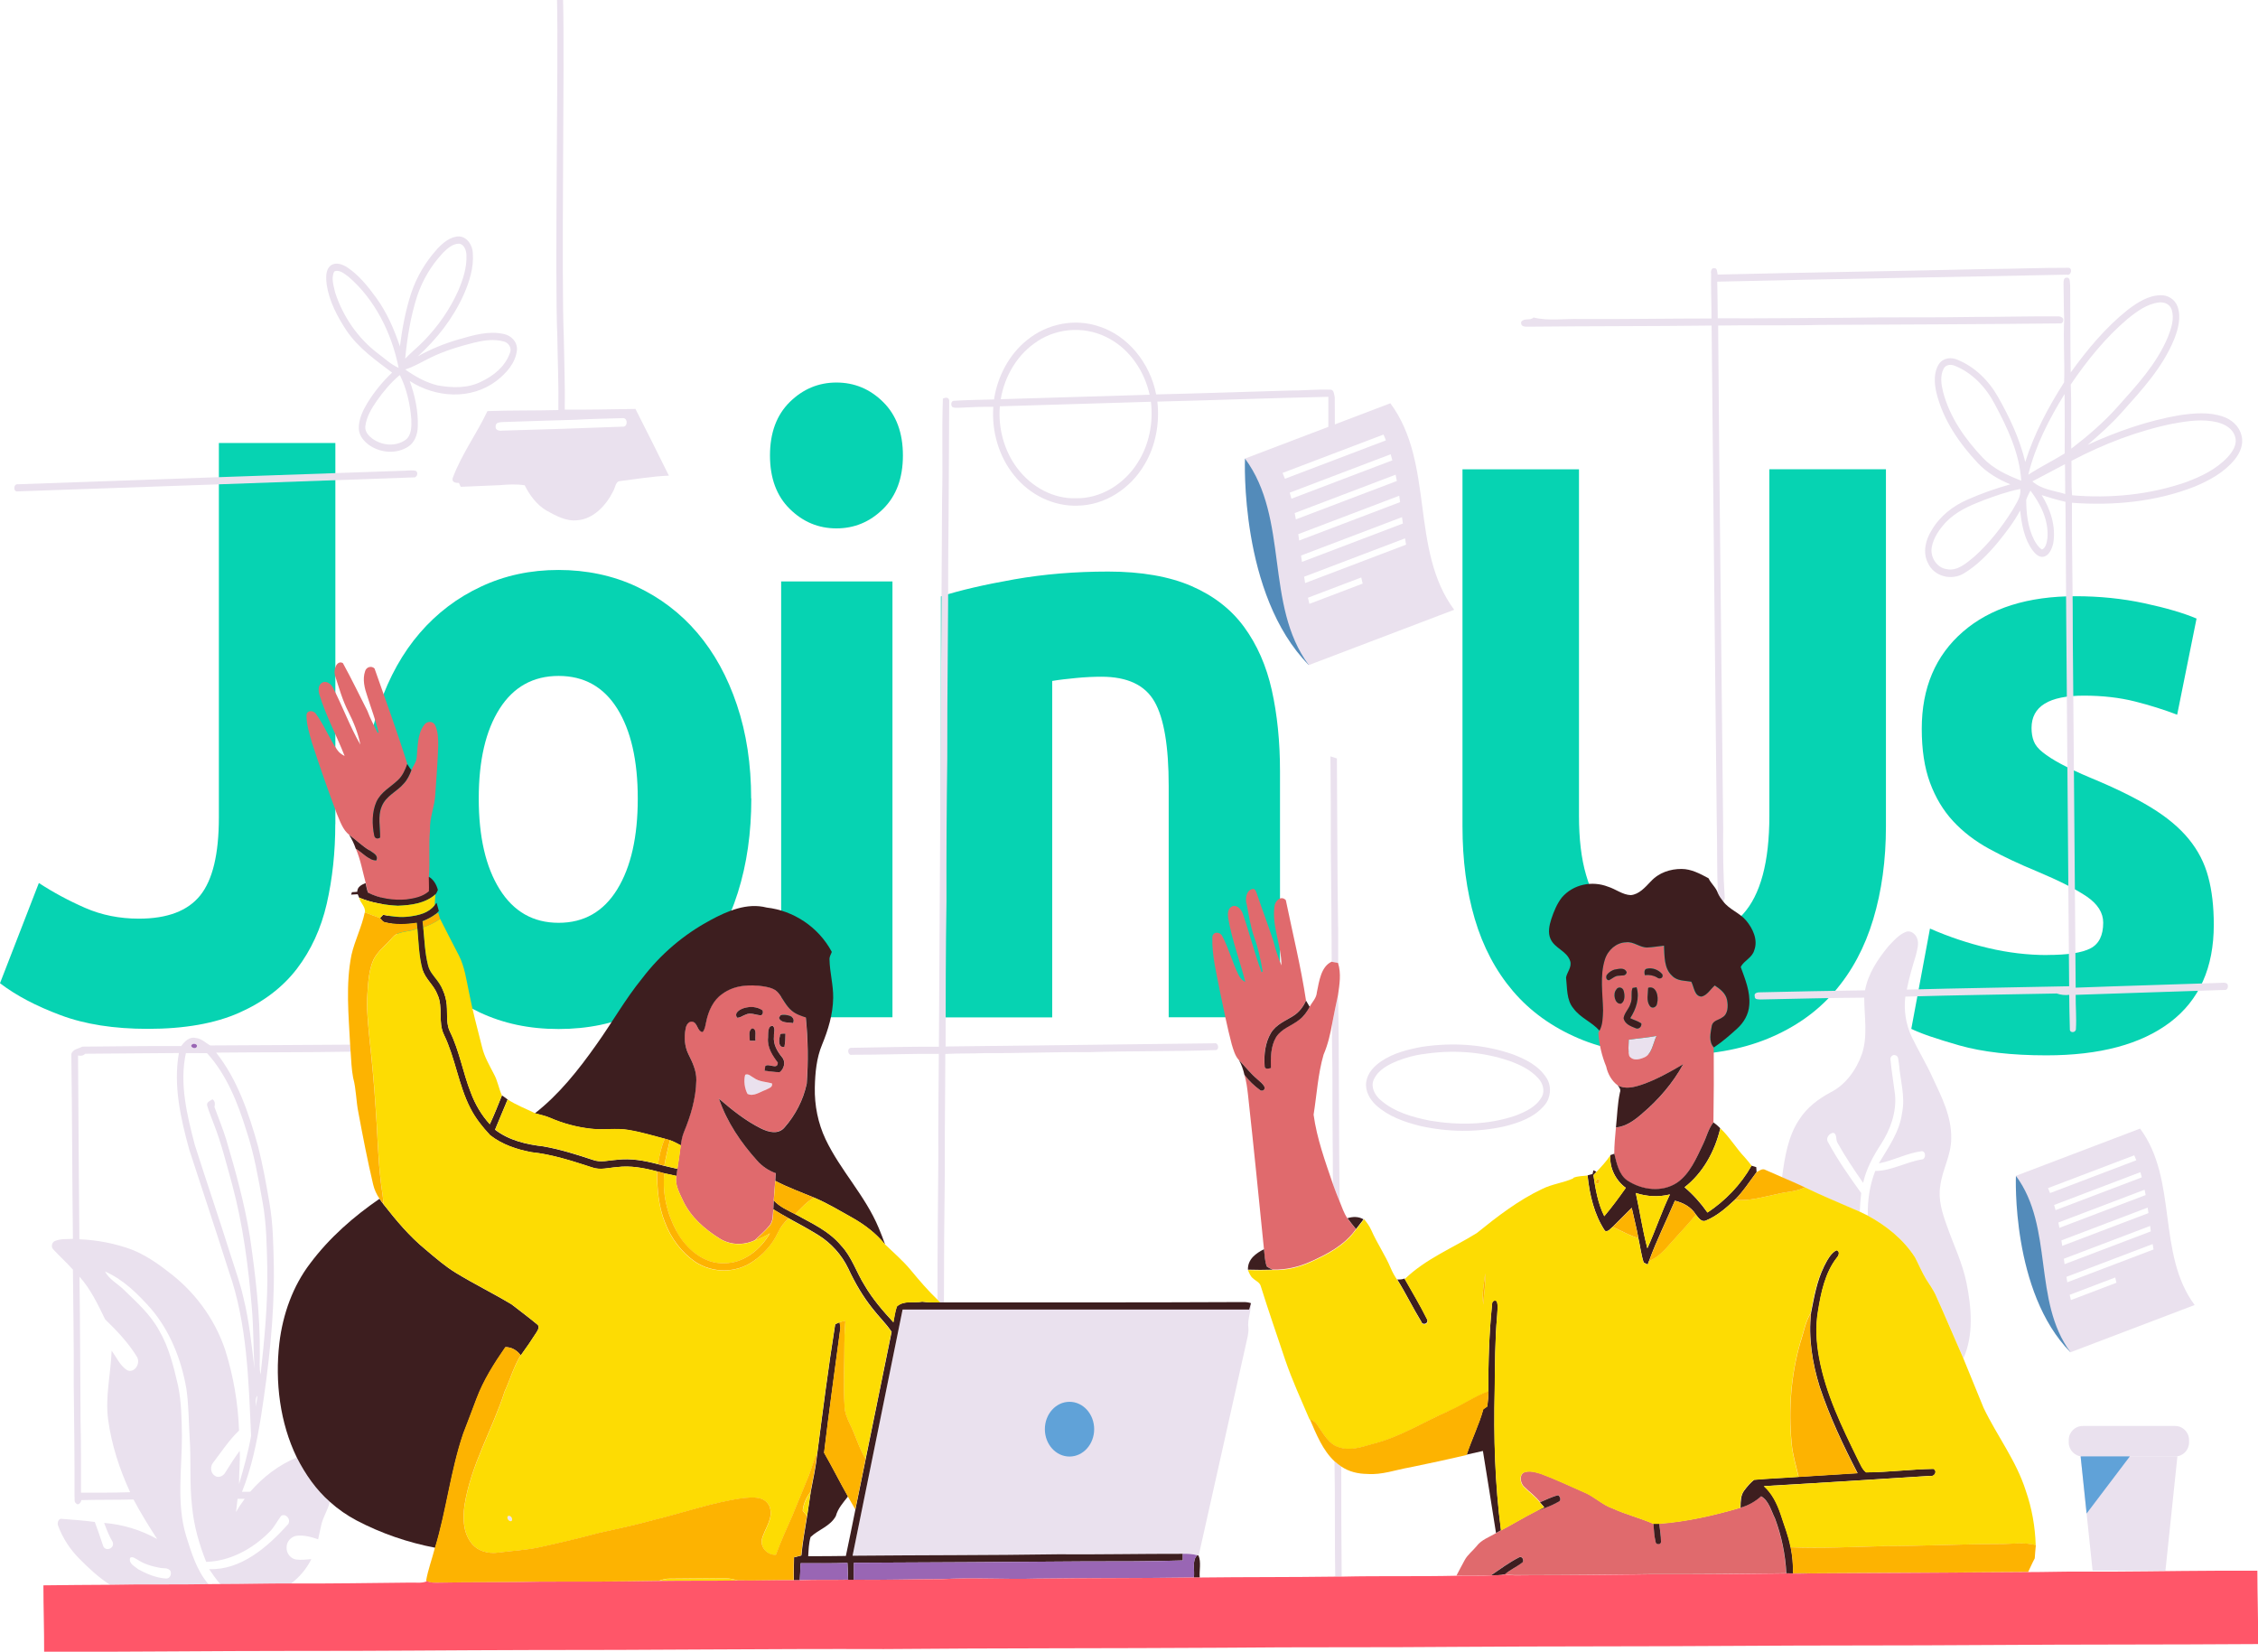 <?xml version="1.0" encoding="UTF-8"?>
<svg id="Layer_2" data-name="Layer 2" xmlns="http://www.w3.org/2000/svg" viewBox="0 0 282.99 207">
  <defs>
    <style>
      .cls-1 {
        fill: #eae1ee;
      }

      .cls-2 {
        fill: #3d1e1f;
      }

      .cls-3 {
        fill: #fdb301;
      }

      .cls-4 {
        fill: #06d3b2;
      }

      .cls-5 {
        fill: #60a2d8;
      }

      .cls-6 {
        fill: #9966b4;
      }

      .cls-7 {
        fill: #e06a6d;
      }

      .cls-8 {
        fill: #fddc03;
      }

      .cls-9 {
        fill: #ff5669;
      }

      .cls-10 {
        fill: #538bba;
      }
    </style>
  </defs>
  <g id="Layer_1-2" data-name="Layer 1">
    <g>
      <path class="cls-4" d="M42.02,103.29c0,3.53-.36,6.85-1.07,9.97-.72,3.12-1.97,5.83-3.74,8.15-1.78,2.32-4.18,4.15-7.21,5.5-3.03,1.35-6.85,2.03-11.47,2.03-4.25,0-7.9-.57-10.95-1.72-3.06-1.14-5.58-2.47-7.58-4l4.87-12.56c1.81,1.18,3.74,2.22,5.8,3.12,2.06.9,4.31,1.35,6.74,1.35,3.56,0,6.12-.97,7.68-2.91,1.56-1.94,2.34-5.19,2.34-9.76v-46.94h14.6v47.77h-.01Z"/>
      <path class="cls-4" d="M94.16,100.08c0,4.29-.56,8.22-1.69,11.79-1.12,3.56-2.75,6.61-4.87,9.14-2.12,2.53-4.67,4.48-7.63,5.87-2.96,1.39-6.29,2.08-9.97,2.08s-6.91-.69-9.88-2.08c-2.96-1.39-5.51-3.34-7.63-5.87-2.12-2.53-3.78-5.57-4.96-9.14-1.19-3.56-1.78-7.49-1.78-11.79s.61-8.2,1.82-11.73c1.22-3.53,2.9-6.54,5.05-9.03,2.15-2.49,4.71-4.43,7.68-5.81,2.96-1.39,6.19-2.08,9.69-2.08s6.82.69,9.78,2.08c2.96,1.39,5.51,3.32,7.63,5.81,2.12,2.49,3.78,5.5,4.96,9.03,1.19,3.53,1.78,7.44,1.78,11.73h0ZM79.93,100.08c0-4.78-.86-8.53-2.57-11.27-1.72-2.74-4.17-4.1-7.35-4.1s-5.65,1.37-7.39,4.1c-1.75,2.74-2.62,6.49-2.62,11.27s.87,8.57,2.62,11.37c1.75,2.8,4.21,4.2,7.39,4.2s5.63-1.4,7.35-4.2c1.72-2.8,2.57-6.6,2.57-11.37Z"/>
      <path class="cls-4" d="M113.16,57.08c0,2.84-.83,5.07-2.48,6.7-1.65,1.63-3.6,2.44-5.85,2.44s-4.2-.81-5.85-2.44c-1.65-1.62-2.48-3.86-2.48-6.7s.83-5.07,2.48-6.7c1.65-1.62,3.6-2.44,5.85-2.44s4.2.81,5.85,2.44c1.65,1.63,2.48,3.86,2.48,6.7ZM111.85,127.49h-13.95v-54.62h13.95v54.62Z"/>
      <path class="cls-4" d="M117.93,74.74c2.37-.76,5.43-1.47,9.17-2.13s7.68-.98,11.79-.98,7.66.61,10.44,1.82c2.78,1.21,4.98,2.92,6.6,5.14,1.62,2.22,2.78,4.85,3.46,7.89.68,3.05,1.03,6.44,1.03,10.17v30.84h-13.95v-28.97c0-4.99-.59-8.51-1.78-10.59-1.19-2.08-3.4-3.12-6.65-3.12-1,0-2.06.05-3.18.16-1.12.11-2.12.22-2.99.37v42.16h-13.95v-52.75h0Z"/>
      <path class="cls-4" d="M209.58,132.24c-4.55,0-8.49-.71-11.79-2.13-3.31-1.42-6.04-3.39-8.19-5.92-2.15-2.53-3.74-5.54-4.77-9.03-1.03-3.49-1.54-7.36-1.54-11.58v-44.76h14.6v43.41c0,2.91.29,5.38.89,7.42.59,2.04,1.4,3.71,2.43,4.99,1.03,1.28,2.27,2.2,3.74,2.75,1.46.55,3.07.83,4.82.83,3.56,0,6.44-1.21,8.66-3.64,2.21-2.42,3.32-6.54,3.32-12.36v-43.41h14.61v44.76c0,4.22-.53,8.1-1.59,11.63-1.06,3.53-2.68,6.56-4.87,9.09-2.18,2.53-4.96,4.48-8.33,5.87s-7.36,2.08-11.98,2.08h0Z"/>
      <path class="cls-4" d="M256.57,119.68c2.56,0,4.37-.27,5.43-.83,1.06-.55,1.59-1.62,1.59-3.22,0-1.24-.69-2.33-2.06-3.27-1.37-.93-3.46-1.99-6.27-3.17-2.18-.9-4.17-1.83-5.94-2.8-1.78-.97-3.29-2.13-4.54-3.48-1.25-1.35-2.21-2.96-2.9-4.83s-1.03-4.12-1.03-6.75c0-5.12,1.72-9.17,5.15-12.15,3.43-2.98,8.14-4.46,14.13-4.46,2.99,0,5.86.29,8.61.88,2.75.59,4.93,1.23,6.55,1.92l-2.43,12.05c-1.62-.62-3.39-1.18-5.29-1.66-1.91-.48-4.04-.73-6.41-.73-4.37,0-6.55,1.35-6.55,4.05,0,.62.09,1.18.28,1.66.19.49.56.95,1.13,1.4.56.45,1.32.94,2.29,1.46.97.52,2.2,1.1,3.7,1.73,3.05,1.26,5.58,2.5,7.58,3.72,2,1.22,3.57,2.54,4.73,3.96,1.16,1.42,1.97,2.99,2.43,4.72.47,1.73.7,3.73.7,6.01,0,5.39-1.82,9.46-5.48,12.23-3.65,2.76-8.82,4.14-15.49,4.14-4.37,0-8-.42-10.9-1.24-2.9-.83-4.92-1.52-6.04-2.08l2.34-12.57c2.37,1.04,4.8,1.85,7.3,2.44,2.49.59,4.96.88,7.39.88h0Z"/>
      <path class="cls-1" d="M69.81,0h.76c.21,7.55-.24,34.7.09,42.25.04,3.03.17,6.06.12,9.09,2.95.02,5.91-.05,8.86-.09,1.42,2.77,2.8,5.57,4.19,8.36-2.05.08-4.07.43-6.11.68-.6.03-.6.84-.87,1.27-.92,1.84-2.51,3.49-4.49,3.64-1.4.16-2.69-.56-3.9-1.23-1.18-.71-2.06-1.87-2.7-3.15-1.02-.16-2.06-.11-3.08-.02-1.65.07-3.29.15-4.94.21-.06-.12-.18-.37-.23-.49-.36.02-.94-.06-.77-.62,1.12-3,3-5.53,4.35-8.38,2.96-.11,5.92-.05,8.89-.13.05-3.06-.09-6.11-.13-9.16-.34-7.54.15-34.69-.04-42.23h0ZM72.43,52.6c-3.11.07-6.23.2-9.34.29-.34.03-1.01-.01-.97.55-.08.47.46.58.77.53,5.05-.14,10.1-.3,15.15-.5.6.08.69-.98.11-1.07-1.91.06-3.82.09-5.73.19h0Z"/>
      <path class="cls-1" d="M54.79,31.2c.74-.79,1.66-1.56,2.74-1.57.98.04,1.7,1.07,1.73,2.11.13,1.82-.44,3.59-1.15,5.2-1.36,3.02-3.41,5.6-5.75,7.72,1.64-.92,3.37-1.62,5.14-2.13,1.84-.53,3.78-1.11,5.69-.66.84.18,1.67.95,1.6,1.98-.17,1.68-1.37,2.94-2.55,3.87-3.21,2.43-7.62,2.14-10.89.03.65,1.81,1.08,3.76,1.01,5.72-.02.99-.41,2.02-1.22,2.52-1.47.93-3.39.79-4.82-.17-.67-.47-1.33-1.19-1.35-2.12-.02-1.16.49-2.22,1.05-3.16.88-1.43,1.93-2.72,3.12-3.84-2.04-1.55-4.2-3.04-5.71-5.27-1.14-1.73-2.17-3.64-2.49-5.78-.09-.8-.17-1.83.5-2.37.65-.48,1.48-.16,2.1.24,1.43.96,2.57,2.36,3.61,3.8,1.32,1.81,2.24,3.92,2.97,6.09.29-2.25.7-4.49,1.4-6.63.69-2.09,1.84-4,3.26-5.56ZM55.48,31.73c-1.4,1.49-2.51,3.33-3.19,5.35-.82,2.53-1.25,5.2-1.51,7.87.77-.8,1.63-1.49,2.4-2.29,1.72-1.78,3.2-3.88,4.25-6.23.59-1.39,1.09-2.89,1.03-4.45-.02-.61-.29-1.36-.91-1.44-.82-.01-1.5.61-2.08,1.19ZM41.89,34.03c-.42.8-.07,1.79.11,2.62.99,3.06,2.88,5.74,5.29,7.59.88.64,1.68,1.44,2.67,1.86-.88-4.42-3.01-8.59-6.25-11.39-.52-.38-1.16-.97-1.81-.69h0ZM59.59,42.9c-1.92.48-3.84,1.04-5.65,1.93-1.05.5-2.05,1.14-3.16,1.47,1.26.89,2.61,1.65,4.08,2,1.82.32,3.76.39,5.47-.48,1.48-.7,2.95-1.84,3.56-3.54.32-.67-.18-1.37-.78-1.49-1.16-.31-2.38-.16-3.52.12h0ZM50,47.09c-1.06.9-1.97,2-2.79,3.16-.65.95-1.29,2-1.43,3.21-.05.67.44,1.18.9,1.52,1.21.87,2.89,1.02,4.14.15.76-.55.77-1.69.73-2.59-.15-1.91-.59-3.84-1.43-5.53l-.12.08h0Z"/>
      <path class="cls-1" d="M214.43,34.24c-.03-.25.09-.72.4-.62.42-.07.36.5.44.79,11.21-.27,22.43-.43,33.64-.69,3.43-.02,6.87-.17,10.3-.16.59-.02.37,1.05-.18.86-14.6.31-29.21.53-43.81.88.02,1.53.06,3.06.06,4.59,5.5.03,11-.04,16.5-.07,5.22-.1,10.44,0,15.66-.1,3.3,0,6.6-.09,9.9-.07.41.04.95-.14,1.23.3.07.29-.08.63-.39.58-10.04.11-20.08.14-30.11.19-4.25.11-8.5,0-12.74.08.15,20.98.43,41.97.63,62.95-.03,2.93,0,5.86.2,8.79-.02.09-.07.27-.09.36l-.11.03c-.25-.31-.49-.62-.65-1-.16-2.87-.07-5.76-.15-8.64-.22-20.83-.45-41.66-.65-62.49-7.58.09-15.16.06-22.73.14-.44-.04-1.21.17-1.14-.59.38-.55,1.1-.12,1.55-.56,1.91.46,3.87.13,5.8.19,5.5.03,11.01-.07,16.51-.07,0-1.9-.09-3.81-.05-5.71h0Z"/>
      <path class="cls-1" d="M258.62,35.61c-.01-.29-.02-.83.38-.81.53-.05.39.69.45,1.05.03,3.61.01,7.22.07,10.83,2.09-2.9,4.4-5.67,7.13-7.84,1.22-.93,2.58-1.81,4.1-1.84.9-.05,1.84.49,2.17,1.45.46,1.34.06,2.8-.43,4.05-1.46,3.58-4.05,6.35-6.5,9.1-1.34,1.52-2.84,2.85-4.35,4.15,3.7-1.69,7.55-3.03,11.5-3.71,1.8-.26,3.69-.44,5.46.17,1.03.34,2.04,1.16,2.32,2.37.31,1.1-.2,2.22-.86,3.02-1.33,1.63-3.17,2.61-5,3.38-4.91,1.93-10.21,2.41-15.39,2.03-.03,5.74.13,11.49.11,17.23.14,14.51.23,29.03.36,43.54,6.02-.23,12.04-.39,18.06-.6.31,0,.66-.1.94.12.15.26.09.65-.19.76-6.26.21-12.54.4-18.81.62-.02,1.43.12,2.85.03,4.28,0,.49-.8.55-.76,0-.05-1.43-.06-2.85-.08-4.28-.53.07-1.06,0-1.57-.17-6.32.12-12.65.21-18.97.39-.21,1.72.07,3.48.79,5.02.85,1.78,1.88,3.44,2.68,5.24,1.1,2.35,2.35,4.81,2.28,7.54,0,2.09-1.12,3.89-1.37,5.92-.29,1.72.26,3.42.83,5,.83,2.39,1.96,4.66,2.46,7.17.62,3.1.92,6.5-.39,9.45-1.15-2.59-2.24-5.22-3.41-7.8-.32-.76-.81-1.4-1.23-2.08-.55-.88-.94-1.86-1.42-2.78-1.49-2.31-3.64-3.99-5.92-5.23-.05-1.91.24-3.84.93-5.6,2.02,0,3.86-1.13,5.83-1.44.53-.03.56-.99.02-1.04-1.86.23-3.56,1.18-5.4,1.53,1.16-1.97,2.59-3.9,2.91-6.31.43-2.07-.23-4.12-.39-6.18-.1-.36,0-.96-.44-1.06-.32-.14-.71.2-.62.58.14,1.46.39,2.9.57,4.35.21,2.25-.61,4.44-1.78,6.24-.96,1.47-1.82,3.05-2.22,4.82-1.12-1.62-2.23-3.26-3.2-5-.27-.4-.02-1.19-.58-1.27-.46.08-.95.65-.62,1.16,1.22,2.26,2.68,4.34,4.16,6.39-.09.78-.15,1.57-.18,2.36-2.3-1.01-4.62-1.94-6.88-3.05-.95-.44-1.9-.87-2.86-1.27.33-2.52.75-5.17,2.16-7.26.98-1.54,2.43-2.6,3.94-3.41,1.83-.92,3.2-2.77,3.92-4.82.75-2.27.28-4.69.28-7.04-4.33.02-8.67.15-13,.23-.25-.03-.74.05-.72-.38-.15-.49.45-.53.74-.52,4.36-.1,8.72-.19,13.08-.25.4-2.14,1.63-3.93,2.92-5.51.64-.69,1.3-1.43,2.14-1.79.57-.28,1.23.17,1.46.77.28.7,0,1.47-.15,2.16-.44,1.41-.85,2.83-1.14,4.28,6.78-.18,13.57-.27,20.35-.42-.14-20.24-.35-40.47-.46-60.71-1.01-.23-2-.52-2.98-.84,1.09,1.75,1.82,3.92,1.44,6.07-.17.68-.5,1.48-1.18,1.65-.59.13-1.07-.36-1.41-.81-1.03-1.4-1.36-3.23-1.55-4.98-.78,1.45-1.77,2.73-2.79,3.99-1.25,1.5-2.63,2.91-4.26,3.89-1.51.92-3.74.45-4.53-1.35-.65-1.29-.26-2.87.46-4.01,1.05-1.83,2.73-3.11,4.53-3.89,1.74-.77,3.54-1.4,5.36-1.91-1.48-.61-2.91-1.44-4.06-2.65-2.3-2.46-4.37-5.38-5.21-8.86-.27-1.17-.35-2.56.33-3.58.55-.8,1.58-.87,2.37-.5,2.09.86,3.86,2.56,5.04,4.66,1.43,2.53,2.71,5.22,3.4,8.13,1.13-3.59,2.89-6.88,4.87-9.98.09-2.63-.12-5.27.01-7.9-.07-1.45-.04-2.9-.08-4.35h-.04ZM266.64,39.97c-2.74,2.32-5.05,5.18-7.12,8.22.12,2.68,0,5.36.07,8.04,2.06-1.58,4.05-3.28,5.82-5.27,2.36-2.65,4.86-5.3,6.29-8.73.41-1.05.83-2.26.48-3.4-.22-.74-1-1.02-1.64-.92-1.46.18-2.74,1.12-3.9,2.06h0ZM243.59,46.21c-.46.88-.3,1.97-.07,2.9.85,3.24,2.8,5.95,4.97,8.25,1.35,1.42,3.1,2.21,4.83,2.88-.23-3.48-1.74-6.64-3.32-9.59-1.12-2.15-2.86-3.95-4.99-4.8-.48-.21-1.12-.19-1.42.35h0ZM254.19,59.5c1.49-.97,3.07-1.74,4.57-2.67.01-2.48.02-4.97-.01-7.45-1.92,3.12-3.66,6.45-4.55,10.12h0ZM272.38,53.08c-4.42.9-8.71,2.54-12.77,4.68.03,1.44-.03,2.87.07,4.31,4.8.41,9.7-.05,14.3-1.65,1.88-.7,3.76-1.59,5.21-3.13.59-.66,1.24-1.58.93-2.56-.31-1.07-1.32-1.57-2.23-1.81-1.82-.44-3.7-.17-5.51.17ZM254.71,60.33c1.17,1.03,2.73,1.15,4.12,1.58-.02-1.25-.03-2.49-.03-3.74-1.37.72-2.73,1.44-4.09,2.16ZM248.49,62.74c-1.66.63-3.35,1.37-4.64,2.73-.77.85-1.5,1.85-1.74,3.06-.26,1.3.66,2.63,1.83,2.79,1.35.31,2.5-.74,3.52-1.58,1.82-1.64,3.38-3.62,4.73-5.76.44-.84,1.13-1.64,1.01-2.7-1.61.31-3.17.88-4.72,1.45h0ZM253.94,62.6c0,1.73.21,3.51.98,5.04.25.47.55.95,1,1.23.5-.21.61-.93.68-1.46.18-2.23-.89-4.28-2.13-5.93-.18.37-.39.73-.52,1.13h0Z"/>
      <path class="cls-1" d="M167.7,116.15c-.11-7.04-.09-14.07-.15-21.1l-.81-.26c.04,3.92.06,7.83.05,11.76.05,4.67.1,9.34.11,14,.27.04.54.09.81.15-.01-1.51,0-3.03,0-4.54h-.01Z"/>
      <path class="cls-1" d="M166.48,49.72c.02,1.87-.02,3.75,0,5.63h.82c-.01-1.86,0-3.71-.02-5.57-.08-.32-.09-.88-.46-.94-1.79-.07-3.57.12-5.36.11-5.52.16-11.04.35-16.56.48-.78-3.99-3.59-7.38-7.13-8.51-3.05-1.05-6.53-.38-9.09,1.73-2.17,1.75-3.66,4.47-4.1,7.41-1.68.05-3.36.06-5.03.17-.36.01-.42.53-.2.78.27.14.58.09.87.09,1.42-.08,2.84-.13,4.27-.12-.23,3.1.72,6.28,2.6,8.58,1.98,2.49,4.98,3.92,7.98,3.81,3.35-.05,6.59-2.08,8.39-5.19,1.37-2.29,1.9-5.13,1.59-7.85,7.15-.17,14.29-.45,21.43-.6ZM129.99,42.78c2.75-1.81,6.33-1.91,9.16-.27,2.46,1.37,4.28,4,4.93,6.96-6.22.19-12.45.37-18.66.56.5-3,2.19-5.73,4.59-7.25h0ZM142.62,57.93c-1.72,2.77-4.7,4.57-7.75,4.51-2.82.11-5.6-1.39-7.39-3.78-1.61-2.13-2.41-4.98-2.17-7.74,6.31-.2,12.62-.38,18.93-.57.32,2.63-.23,5.4-1.62,7.57h0Z"/>
      <path class="cls-1" d="M118.18,49.95c.28-.14.76-.21.78.26-.04,6.42-.04,12.84-.12,19.26.01,8.54-.14,17.07-.12,25.61-.08,5.95-.12,11.9-.1,17.84-.1,6.07-.1,12.15-.11,18.23,11.23-.12,22.46-.27,33.69-.4.48-.12.67.76.19.85-5.29.19-10.58.1-15.87.26-4.33-.04-8.67.15-13,.12-1.68.07-3.37.02-5.05.11,0,4.98-.09,9.96-.06,14.93-.07,5.4-.11,10.8-.11,16.2h-.49c-.08-.08-.23-.23-.31-.32-.03-5.98.07-11.96.1-17.93-.03-4.3.04-8.59.06-12.89-3.62-.04-7.24.12-10.86.11-.53.15-.71-.79-.18-.87,3.68-.06,7.37-.16,11.05-.14.13-22.93.27-45.86.4-68.8.11-4.15-.05-8.3.1-12.44h0Z"/>
      <path class="cls-1" d="M50.75,58.99c.47-.01.94-.1,1.39.03.35.3.07.9-.36.81-16.51.6-33.02,1.17-49.53,1.75-.64.13-.59-1.01.03-.89,16.15-.57,32.31-1.15,48.46-1.7h0Z"/>
      <path class="cls-1" d="M166.98,128.23c.22-1.18.46-2.36.72-3.52.16,8.61.07,17.24.2,25.86-.3-.73-.59-1.46-.85-2.2,0-4.26-.08-8.52-.06-12.78.03-2.45-.12-4.9-.02-7.35h0Z"/>
      <path class="cls-1" d="M204.13,130.3c1.15-.17,2.33-.24,3.48-.48-.46.94-.57,2.38-1.64,2.74-.57.24-1.37.41-1.78-.23-.16-.66-.08-1.36-.06-2.03h0Z"/>
      <path class="cls-1" d="M22.73,131.08c.43-.61,1.06-1.2,1.82-.99.7.05,1.21.61,1.8.93,5.84-.04,11.69-.05,17.53-.1.02.29.04.58.06.88-5.62.1-11.23.06-16.85.12,2.65,3.33,4.08,7.55,5.25,11.73.58,2.3,1.01,4.64,1.41,6.99.49,2.73.51,5.51.57,8.28.07,6.22-.65,12.42-1.6,18.55-.52,3.23-1.18,6.48-2.39,9.49.34,0,.68-.01,1.03-.01,1.63-1.87,3.61-3.38,5.82-4.28,1.07,2.1,2.42,4.06,4.15,5.56-.24,1.04-.86,1.9-1.08,2.95-.13.57-.25,1.15-.38,1.73-.89-.3-1.82-.57-2.76-.43-.62.11-1.21.72-1.19,1.45-.05.74.52,1.41,1.16,1.51.64.1,1.3,0,1.94-.04-.61,1.23-1.5,2.26-2.54,3.06-2.96-.02-5.92.07-8.87.07-.51-.58-.96-1.23-1.4-1.88,3.94.15,7.29-2.71,9.92-5.66.36-.62-.35-1.4-.91-1-.5.67-.88,1.46-1.48,2.03-2.16,2.16-4.96,3.64-7.9,3.72-.87-2.18-1.53-4.47-1.76-6.85-.35-2.88-.11-5.8-.31-8.69-.13-2.05-.11-4.11-.41-6.14-.63-3.71-2.09-7.3-4.44-10.05-1.67-1.88-3.51-3.69-5.76-4.66.55,1.02,1.57,1.51,2.34,2.27,1.61,1.57,3.33,3.07,4.45,5.13,1.23,2.1,1.82,4.54,2.37,6.93.43,2.06.44,4.18.48,6.28,0,4.16-.7,8.47.52,12.51.67,2.14,1.35,4.38,2.79,6.05-4.11.09-8.23-.01-12.34.08-1.41-.91-2.67-2.08-3.87-3.3-1.09-1.11-2-2.46-2.58-3.99-.17-.35-.09-.87.3-.97,1.42.11,2.84.21,4.26.4.38.99.71,2,1.05,3.01.28.75,1.49.32,1.19-.51-.45-.74-.76-1.56-1.07-2.38,2.31.18,4.58.87,6.65,2.02-1.05-1.61-2.06-3.25-2.97-4.96-2.18.06-4.36.02-6.53.08-.06.31-.41.75-.68.39-.26-.17-.13-.58-.18-.85.02-4.73-.05-9.45-.1-14.18.03-4.75-.06-9.49-.1-14.24-.79-.9-1.68-1.68-2.48-2.56-.29-.29-.16-.87.2-1.02.72-.32,1.52-.23,2.28-.28-.1-7.71-.09-15.43-.2-23.13.12-.64.92-.7,1.37-.96,4.14-.03,8.29-.1,12.43-.07h0ZM24.15,130.85c-.54.28.29.73.51.34.14-.31-.32-.43-.51-.34ZM10.69,132.05c-.25.27-.58.3-.91.23.06,7.68.09,15.35.17,23.03,2.21.09,4.42.51,6.53,1.28,1.64.65,3.14,1.64,4.55,2.75,3.22,2.38,5.85,5.81,7.2,9.86,1.02,3.24,1.61,6.65,1.73,10.08-1.24,1.18-2.2,2.66-3.26,4.04-.38.46-.31,1.29.19,1.6.44.36,1.07.11,1.34-.37.57-.93,1.17-1.85,1.81-2.73.09,1.39-.11,2.76-.07,4.15.58-1.99,1.14-3.99,1.5-6.03-.32-6.92-.48-14.04-2.78-20.59-1.62-5.1-3.31-10.18-4.97-15.27-1.07-3.89-2.02-8.03-1.3-12.11-3.91.02-7.82.05-11.74.09h0ZM23.3,131.97c-.84,3.84.15,7.8,1.11,11.5,1.47,4.62,3.04,9.19,4.49,13.81.55,1.77,1.2,3.5,1.6,5.32.73,2.92,1.03,5.93,1.39,8.92-.14-2.51-.11-5.03-.32-7.53-.44-5.25-1.11-10.5-2.48-15.57-.71-2.55-1.34-5.13-2.3-7.58-.27-.76-.6-1.49-.82-2.26-.14-.49.41-.62.66-.81.34.22.33.59.25.97.49,1.36,1.05,2.69,1.47,4.07,1.19,4.01,2.31,8.06,2.98,12.23.7,4.84,1.28,9.73,1.23,14.65.02.86-.1,1.73.1,2.57.48-4.42.92-8.87.84-13.32-.07-2.77-.09-5.56-.59-8.29-.54-2.99-1.05-6.02-2.01-8.89-1.09-3.54-2.51-7.1-4.95-9.77-.89-.02-1.78,0-2.68-.01h.01ZM9.96,160.01c.09,6.12.09,12.23.14,18.35.08,2.9.04,5.81.05,8.71,2.05,0,4.1.01,6.16-.06-1.32-2.86-2.33-5.92-2.76-9.11-.38-2.89.34-5.75.44-8.63.6.82,1.05,1.86,1.9,2.42.87.5,1.79-.75,1.28-1.64-1.1-1.79-2.53-3.29-3.99-4.7-.92-1.88-1.83-3.82-3.21-5.34ZM32.05,176.3c.08-.46.18-.92.2-1.39-.31.38-.15.93-.2,1.39ZM29.77,187.85c-.06.55-.12,1.1-.19,1.65.32-.58.7-1.13,1.09-1.66-.3,0-.6,0-.9,0ZM16.3,195.26c-.19.72.62,1.05,1.03,1.41,1.09.6,2.28,1.09,3.51,1.16.45,0,.69-.5.53-.94-.31-.48-.91-.3-1.36-.41-.97-.18-1.95-.46-2.8-1.03-.28-.13-.61-.46-.92-.2h0Z"/>
      <path class="cls-1" d="M178.3,131.18c3.76-.55,7.64-.32,11.26.94,1.6.6,3.29,1.42,4.29,3.02.64,1.01.5,2.46-.26,3.35-1.29,1.56-3.21,2.21-5.02,2.67-3.49.78-7.13.73-10.62-.06-1.94-.49-3.93-1.17-5.49-2.59-.77-.71-1.41-1.78-1.23-2.95.19-1.15,1.03-1.98,1.88-2.56,1.57-1.05,3.38-1.49,5.17-1.82h0ZM178.28,132.11c-1.05.15-2.08.44-3.08.82-1.17.48-2.47,1.11-3.05,2.41-.39.95.2,1.94.86,2.51,1.76,1.54,4.01,2.15,6.18,2.59,3.56.6,7.27.56,10.73-.62,1.24-.48,2.62-1.08,3.33-2.39.4-.77.08-1.71-.45-2.28-.97-1.09-2.29-1.7-3.59-2.18-3.52-1.21-7.3-1.43-10.93-.85h0Z"/>
      <path class="cls-1" d="M93.39,134.7c.41-.18.73.21,1.07.39.68.5,1.52.48,2.28.7.14.52-.5.62-.79.81-.72.25-1.52.87-2.28.5-.36-.67-.51-1.65-.29-2.39Z"/>
      <path class="cls-1" d="M156.79,163.32l.02-.07c0,1.09-.51,2.11-.35,3.21.05.71-.19,1.38-.32,2.06-1.97,8.81-3.95,17.62-5.91,26.43l-.16-.04c-.6-.16-1.22-.2-1.83-.18-5.21,0-10.42.1-15.64.06-8.58.13-17.16.1-25.75.18,2.09-10.29,4.19-20.57,6.27-30.85,14.48,0,28.96,0,43.44,0,.07-.27.15-.53.22-.8Z"/>
      <path class="cls-5" d="M134.04,182.54c1.71,0,3.09-1.54,3.09-3.43s-1.38-3.43-3.09-3.43-3.09,1.54-3.09,3.43,1.38,3.43,3.09,3.43Z"/>
      <path class="cls-1" d="M167.26,183.11c.27.23.55.46.84.65,0,4.6,0,9.21.05,13.81h-.81c-.08-4.82,0-9.65-.09-14.47h0Z"/>
      <path class="cls-1" d="M63.62,190.05c.28-.27.72.24.5.56-.25.16-.63-.28-.5-.56Z"/>
      <path class="cls-1" d="M272.6,178.71h-11.58c-.97,0-1.75.79-1.75,1.76v.3c0,.97.78,1.76,1.75,1.76h11.58c.97,0,1.75-.79,1.75-1.76v-.3c0-.97-.78-1.76-1.75-1.76Z"/>
      <path class="cls-1" d="M260.76,182.52l1.5,14.32h9.13l1.5-14.32h-12.13Z"/>
      <path class="cls-5" d="M266.93,182.52l-5.42,7.16-.75-7.16h6.17Z"/>
      <path class="cls-7" d="M41.97,84.57c-.18-.67.24-1.87,1-1.47,1.08,1.95,2.05,3.99,3.07,5.98.35.96.84,1.85,1.29,2.76l.12-.03c-.36-1.54-.93-3.01-1.4-4.51-.35-1-.65-2.15-.29-3.19.15-.53.81-.71,1.18-.33,1.4,3.98,2.85,7.94,4.11,11.97-.26.75-.61,1.5-1.18,2.03-.92.87-2.12,1.46-2.69,2.72-.56,1.29-.55,2.82-.27,4.2.07.41.45.48.74.26.02-1.29-.32-2.65.19-3.88.54-1.37,1.92-1.86,2.79-2.9.43-.46.72-1.05.94-1.66.18-.53.6-.96.65-1.55.15-1.39.07-2.95.92-4.09.31-.51,1.1-.58,1.39,0,.37.79.4,1.72.39,2.6-.06,2-.23,3.99-.36,5.98-.05,1.56-.74,3-.67,4.57-.17,1.95,0,3.91-.13,5.86-.01.61.05,1.22.01,1.83-.79.71-1.84.89-2.83,1.02-1.63.14-3.31-.1-4.8-.86-.14-.39-.21-.79-.3-1.19-.39-1.44-.65-2.95-1.24-4.32.84.48,1.58,1.47,2.57,1.46.3-.68-.44-.94-.83-1.24-.93-.55-1.71-1.33-2.58-1.97-.79-.61-1.13-1.67-1.53-2.6-1.12-2.96-2.16-5.95-3.14-8.96-.32-1.12-.68-2.26-.68-3.44.06-.65.82-.6,1.14-.22,1.05,1.41,1.7,3.12,2.7,4.56.23.36.58.6.94.78-1-2.56-2.32-4.97-3.14-7.62-.17-.49-.21-1.2.25-1.52.48-.37,1.11.04,1.39.51,1.23,2.36,2.14,4.91,3.47,7.21-.28-1.46-.85-2.83-1.5-4.12-.75-1.45-1.19-3.06-1.7-4.62v.02Z"/>
      <path class="cls-7" d="M156.2,113.19c-.14-.65.03-1.6.72-1.76.37-.15.51.31.61.6.67,1.99,1.41,3.94,2.07,5.93.24,1.04.6,2.05,1,3.03,0-2.5-1.2-4.86-.88-7.37.07-.74.84-1.44,1.43-.81.86,4.18,1.89,8.35,2.53,12.58-.36.79-.9,1.49-1.6,1.92-.99.62-2.16,1.07-2.82,2.16-.69,1.18-.88,2.66-.78,4.04-.04.56.48.4.79.34-.03-1.31-.03-2.74.65-3.87.71-1.12,2-1.43,2.95-2.22.54-.4.93-.97,1.26-1.59.32-.59.86-1.07.91-1.81.29-1.39.51-3.2,1.84-3.83.27.04.54.09.81.15.42,1.31.19,2.69,0,4.02-.25,1.17-.5,2.35-.72,3.52-.24,1.35-.55,2.7-1.09,3.95-.71,2.44-.85,5.02-1.25,7.53.41,2.99,1.45,5.84,2.41,8.66.26.75.55,1.48.85,2.2.3.72.53,1.48.97,2.11.33.48.71.92,1.08,1.37-1.43,2.02-3.61,3.14-5.71,4.08-1.5.67-3.11,1.04-4.73.99-.25-.12-.51-.23-.74-.4-.26-.68-.28-1.44-.35-2.16-.65-6.45-1.29-12.9-2-19.34-.1-.85-.2-1.7-.45-2.51.55.74,1.22,1.37,1.94,1.9.24.2.66.05.59-.35-.18-.42-.56-.67-.87-.96-.87-.72-1.57-1.65-2.37-2.46-.47-.52-.66-1.25-.87-1.92-.57-2.15-1-4.35-1.46-6.53-.43-2.28-1.04-4.55-.98-6.9.04-.78.98-.73,1.25-.15.82,1.54,1.26,3.29,2.04,4.86.18.39.48.7.84.87-.69-2.69-1.68-5.28-2.15-8.04-.06-.47-.05-1.09.38-1.35.56-.42,1.21.19,1.43.76.85,2.44,1.48,4.97,2.37,7.4.04-.01.11-.05.15-.06-.24-1.47-.55-2.92-1.06-4.31-.49-1.38-.68-2.84-.97-4.27h-.01Z"/>
      <path class="cls-7" d="M201.11,120.29c.38-1.24,1.47-2.15,2.65-2.18.94-.14,1.73.67,2.67.65.71-.03,1.4-.16,2.1-.23.07,1.3,0,2.85,1,3.76.65.7,1.6.59,2.42.76.35.67.39,1.85,1.29,1.86.7-.15,1.11-.92,1.65-1.39.65.44,1.38.95,1.55,1.85.14.75.11,1.76-.6,2.15-.44.34-1.17.38-1.32,1.04-.15.9-.43,2.01.26,2.73.02,3.13.01,6.26-.04,9.38-.63.78-.86,1.82-1.3,2.73-.85,1.78-1.66,3.73-3.26,4.84-1.9,1.26-4.39.94-6.24-.27-1.04-.72-1.33-2.13-1.63-3.35,0-1.11.11-2.21.21-3.31,1.26-.12,2.35-.91,3.32-1.77,2.02-1.7,3.8-3.77,5.12-6.17-1.7,1-3.44,1.97-5.27,2.6-.95.31-2.01.56-2.94.06-.73-.54-1.25-1.42-1.45-2.37-.55-1.34-.89-2.78-.98-4.25l.12-.21c.42-.75.41-1.68.45-2.53-.04-2.12-.43-4.31.22-6.37h0ZM202.37,121.51c-.39.12-.76.35-1.01.7-.12.29-.05.62.29.65.41-.21.78-.59,1.26-.57.34-.08.85.1.96-.42-.24-.67-1.01-.43-1.5-.35h0ZM206.14,122.2c.53-.07,1.06.01,1.54.3.29.27.86.08.64-.42-.47-.56-1.23-.84-1.91-.69-.38.05-.34.49-.28.8h0ZM204.62,123.81c-.26.58.02,1.32-.25,1.93-.17.69-.77,1.16-.88,1.85.14.76.92,1.03,1.49,1.26.35.19.8-.14.73-.59-.43-.3-.94-.42-1.39-.66.72-1.11,1.21-2.51.8-3.87-.12.02-.37.06-.49.08h0ZM206.56,123.8c0,.75-.26,1.62.2,2.27.27.43.9.16.92-.33.25-.82-.12-2.27-1.12-1.93h0ZM202.57,124c-.48.51-.21,1.84.55,1.78.54-.24.52-1.09.37-1.61-.12-.45-.67-.56-.92-.18h0ZM204.13,130.3c-.02.68-.1,1.37.06,2.03.41.64,1.21.47,1.78.23,1.06-.36,1.18-1.79,1.64-2.74-1.15.23-2.32.3-3.48.48h0Z"/>
      <path class="cls-7" d="M90.5,124.56c1.49-1.12,3.41-1.23,5.14-.97.65.12,1.39.24,1.87.8.59.72.97,1.65,1.7,2.24.52.45,1.15.65,1.77.86.27,2.75.31,5.53.12,8.29-.43,2.07-1.43,3.98-2.77,5.48-.78.95-2.04.61-2.96.15-1.92-.95-3.63-2.32-5.28-3.74,1.01,2.95,2.77,5.52,4.77,7.74.65.76,1.47,1.29,2.36,1.6-.02.32-.04.65-.06.96-.06.82-.14,1.65-.19,2.46-.02.37-.04.74-.06,1.12-.07.69,0,1.49-.47,2.04-.57.68-1.23,1.26-1.87,1.85-1.42.66-3.08.6-4.42-.25-1.82-1.15-3.59-2.65-4.57-4.76-.44-.95-1.02-1.96-.82-3.09.04-.29.09-.58.13-.88.16-.98.29-1.96.42-2.95.07-.56.18-1.12.39-1.64.85-2.05,1.52-4.26,1.56-6.53.03-1.19-.51-2.25-1-3.27-.48-.96-.55-2.13-.34-3.19.07-.46.4-.96.88-.86.63.16.57,1.23,1.25,1.29.3-.35.33-.85.45-1.29.27-1.36.89-2.73,2-3.47h0ZM93.3,126.33c-.47.14-1.36.54-.93,1.22.38.04.7-.25,1.05-.37.64-.33,1.31.05,1.96.08.23-.11.3-.43.16-.65-.66-.45-1.5-.5-2.24-.27ZM97.82,127.24c-.05.08-.15.23-.2.31.24.71,1.2.55,1.77.67.44-.95-1.01-1.15-1.57-.99h0ZM96.26,130.09c-.09,1.21.57,2.2,1.23,3.07-.02.95-1.1.06-1.57.42-.02.15-.07.45-.09.6.63.07,1.26.19,1.9.18.53-.4.79-1.28.31-1.85-.6-.73-1.17-1.62-1.03-2.67-.05-.42.21-.96-.13-1.27-.7-.1-.59,1-.61,1.51h0ZM93.97,130.44c.24,0,.48,0,.72,0-.11-.5.25-1.51-.44-1.55-.51.32-.27,1.04-.28,1.56h0ZM97.74,129.87c-.17.55-.19,1.49.57,1.32.11-.54.13-1.1.13-1.64-.24.02-.72-.12-.7.33h0ZM93.39,134.7c-.21.74-.07,1.72.29,2.39.76.38,1.56-.25,2.28-.5.29-.18.93-.29.79-.81-.77-.22-1.6-.2-2.28-.7-.34-.17-.67-.57-1.07-.39Z"/>
      <path class="cls-7" d="M191.01,186.31c-.45-.42-.64-1.4-.04-1.77.69-.29,1.46-.05,2.15.15,1.85.68,3.63,1.54,5.44,2.33,1.26.51,2.27,1.58,3.57,2.02,1.66.77,3.42,1.19,5.09,1.92.07.75.1,1.51.27,2.24,0,.37.68.43.68,0,0-.76-.14-1.51-.22-2.25,3.44-.25,6.84-1.03,10.17-2,.94-.26,1.82-.76,2.58-1.43.96.54,1.26,1.8,1.74,2.78.81,2.18,1.3,4.52,1.42,6.87-5.68.07-11.36.13-17.04.11-5.29.06-10.58.13-15.86.12-.79,0-1.59.04-2.36-.11.7-.59,1.54-.94,2.24-1.52.2-.36-.13-.83-.48-.59-1.23.62-2.36,1.46-3.5,2.24-1.44.08-2.89.03-4.33.05.35-.65.67-1.3,1.03-1.94.38-.7,1-1.15,1.49-1.75.63-.84,1.62-1.14,2.45-1.65.21-.12.42-.24.63-.35,1.48-.78,2.91-1.65,4.4-2.41.95-.33,1.91-.66,2.8-1.17.36-.17.21-.62-.04-.82-.79.19-1.53.57-2.28.88-.57-.77-1.35-1.29-2.01-1.96h0Z"/>
      <path class="cls-2" d="M51.04,95.75c.16.27.33.52.52.77-.23.6-.51,1.2-.94,1.66-.87,1.04-2.25,1.53-2.79,2.9-.51,1.23-.17,2.59-.19,3.88-.29.22-.67.15-.74-.26-.28-1.38-.29-2.91.27-4.2.57-1.25,1.77-1.84,2.69-2.72.57-.52.91-1.27,1.18-2.03Z"/>
      <path class="cls-2" d="M43.75,104.62c.88.64,1.66,1.42,2.58,1.97.39.3,1.13.57.83,1.24-.99,0-1.73-.98-2.57-1.46-.21-.62-.49-1.21-.84-1.75h0Z"/>
      <path class="cls-2" d="M206.88,110.48c1-1.12,2.47-1.59,3.87-1.58,1.21,0,2.32.6,3.38,1.17.32.69.94,1.14,1.18,1.89.17.37.4.69.65,1,.78,1.05,2.07,1.42,2.9,2.43.8.96,1.49,2.38,1,3.69-.27.97-1.26,1.27-1.7,2.1.55,1.53,1.22,3.1,1.07,4.8-.08,1.17-.71,2.2-1.51,2.92-.93.85-1.89,1.68-2.92,2.37-.69-.72-.41-1.83-.26-2.73.15-.67.88-.7,1.32-1.04.71-.39.74-1.4.6-2.15-.16-.89-.9-1.41-1.55-1.85-.54.46-.95,1.23-1.65,1.39-.9-.02-.94-1.2-1.29-1.86-.83-.16-1.77-.06-2.42-.76-1.01-.9-.93-2.46-1-3.76-.71.07-1.4.2-2.1.23-.93.02-1.72-.79-2.67-.65-1.19.03-2.27.95-2.65,2.18-.64,2.06-.26,4.25-.22,6.37-.04.85-.03,1.78-.45,2.53-.97-1.11-2.38-1.58-3.27-2.8-.88-1.04-.77-2.56-.92-3.87.13-.69.74-1.28.52-2.05-.43-1.3-1.93-1.57-2.47-2.79-.35-.79-.15-1.69.1-2.48.32-.96.71-1.92,1.32-2.7,1.45-1.69,3.83-2.12,5.78-1.36.97.3,1.83,1.02,2.86,1.06,1.03-.09,1.8-.97,2.51-1.72Z"/>
      <path class="cls-2" d="M53.74,109.88c.58.32.96.97,1.14,1.65-.09.19-.16.4-.3.55-1.31,1.15-3.06,1.36-4.67,1.43-1.66-.08-3.34-.36-4.9-1.02-.05-.1-.13-.31-.18-.42-.28.02-.55.03-.83.05.03-.08.08-.23.11-.31.17,0,.5-.03.66-.05.02-.66.58-.89,1.05-1.09.09.4.16.81.3,1.19,1.48.76,3.18.99,4.8.86.98-.13,2.03-.32,2.83-1.02.04-.61-.02-1.22-.01-1.83h0Z"/>
      <path class="cls-2" d="M54.47,113.42l.25-.28c.1.34.19.69.28,1.03-.09.09-.27.27-.36.36-.52.4-1.09.68-1.68.92.03.25.06.5.09.76.16,1.58.2,3.2.6,4.74.17.77.7,1.32,1.14,1.91.76.98,1.22,2.25,1.23,3.55.04.97-.06,2.01.38,2.89,1.19,2.4,1.62,5.13,2.61,7.63.54,1.48,1.35,2.84,2.38,3.96.56-1.18,1.03-2.4,1.52-3.61.24.16.48.33.71.51-.54,1.25-1.04,2.53-1.58,3.79,1.77,1.36,3.95,1.85,6.06,2.09,2.09.37,4.13,1.01,6.15,1.68,1.01.39,2.07.05,3.09,0,1.72-.21,3.45.11,5.11.55.27.07.53.14.81.21.54.13,1.09.25,1.64.38-.05.29-.09.58-.13.88-.51-.11-1.01-.21-1.51-.32-.32-.08-.63-.17-.95-.25-1.63-.43-3.3-.75-4.98-.53-1.04.07-2.1.41-3.12.04-2.5-.81-5.02-1.64-7.62-1.91-1.82-.35-3.64-.94-5.17-2.13-.95-1.02-1.84-2.12-2.49-3.41-1.48-2.89-1.88-6.27-3.3-9.19-.77-1.56-.07-3.45-.81-5.02-.44-1.19-1.52-1.93-1.88-3.17-.46-1.65-.49-3.39-.64-5.1-.02-.18-.06-.54-.08-.72-1.31.2-2.66.26-3.96-.06-.28-.04-.45-.33-.64-.53.1-.1.29-.31.39-.42,1.09.22,2.21.37,3.32.21,1.12-.15,2.37-.41,3.14-1.42h0Z"/>
      <path class="cls-2" d="M88.99,115.34c2.18-1.18,4.64-2.24,7.1-1.6,3.28.37,6.46,2.37,8.16,5.56-.12.3-.31.6-.29.95.03,1.62.49,3.2.46,4.82-.03,2.04-.63,4.01-1.39,5.85-.7,1.67-.87,3.54-.91,5.36-.05,2.24.4,4.49,1.34,6.48,1.88,3.96,4.97,7.06,6.67,11.14.29.67.55,1.37.8,2.07-1.13-1.39-2.54-2.46-4.03-3.31-1.61-.9-3.19-1.87-4.88-2.57-1.62-.68-3.28-1.27-4.85-2.1.02-.32.04-.64.06-.96-.89-.32-1.71-.85-2.36-1.6-2-2.22-3.76-4.79-4.77-7.74,1.65,1.42,3.36,2.79,5.28,3.74.93.46,2.18.8,2.96-.15,1.33-1.51,2.34-3.42,2.77-5.48.2-2.76.16-5.54-.12-8.29-.62-.21-1.26-.41-1.77-.86-.72-.59-1.1-1.52-1.7-2.24-.48-.56-1.22-.68-1.87-.8-1.74-.25-3.65-.15-5.14.97-1.1.74-1.73,2.11-2,3.47-.11.44-.14.94-.45,1.29-.68-.06-.62-1.13-1.25-1.29-.48-.11-.81.39-.88.86-.21,1.06-.14,2.22.34,3.19.5,1.01,1.03,2.08,1,3.27-.04,2.28-.71,4.48-1.56,6.53-.21.52-.31,1.08-.39,1.65-.45-.24-.89-.48-1.36-.65-.16-.05-.49-.14-.64-.18-1.51-.39-3-.84-4.53-1.1-1.59-.27-3.19.04-4.78-.16-1.73-.2-3.45-.65-5.07-1.36-.62-.27-1.27-.39-1.91-.57,3.01-2.34,5.46-5.42,7.71-8.61,1.95-2.73,3.61-5.69,5.72-8.28,2.33-3.07,5.26-5.54,8.52-7.29h0Z"/>
      <path class="cls-2" d="M202.37,121.51c.49-.08,1.26-.32,1.5.35-.12.52-.62.35-.96.42-.48-.02-.85.37-1.26.57-.34-.03-.41-.35-.29-.65.25-.35.63-.58,1.01-.7h0Z"/>
      <path class="cls-2" d="M206.14,122.2c-.06-.31-.1-.75.28-.8.67-.15,1.44.13,1.91.69.21.49-.36.68-.64.42-.48-.28-1.01-.37-1.54-.3h0Z"/>
      <path class="cls-2" d="M204.62,123.81c.12-.02.37-.06.49-.08.41,1.36-.08,2.76-.8,3.87.46.24.96.36,1.39.66.08.45-.37.78-.73.59-.58-.23-1.36-.51-1.49-1.26.11-.69.7-1.17.88-1.85.27-.6-.01-1.36.25-1.93h0Z"/>
      <path class="cls-2" d="M206.56,123.8c1-.34,1.36,1.11,1.12,1.93-.03.49-.64.76-.92.33-.46-.64-.21-1.52-.2-2.27h0Z"/>
      <path class="cls-2" d="M202.57,124c.25-.39.8-.28.92.18.16.52.18,1.37-.36,1.61-.76.06-1.03-1.27-.55-1.78h0Z"/>
      <path class="cls-2" d="M162.08,127.32c.71-.43,1.25-1.13,1.6-1.92.15.26.3.52.46.78-.33.61-.73,1.18-1.26,1.59-.95.79-2.24,1.1-2.95,2.22-.68,1.14-.68,2.56-.65,3.87-.31.06-.84.22-.79-.34-.1-1.38.09-2.86.78-4.04.66-1.1,1.83-1.54,2.82-2.16Z"/>
      <path class="cls-2" d="M93.3,126.33c.73-.23,1.57-.17,2.24.27.14.21.08.54-.16.65-.65-.03-1.32-.41-1.96-.08-.35.12-.67.41-1.05.37-.43-.68.47-1.08.93-1.22Z"/>
      <path class="cls-2" d="M97.82,127.24c.56-.16,2.01.04,1.57.98-.58-.12-1.53.04-1.77-.67.05-.08.15-.23.2-.31h0Z"/>
      <path class="cls-2" d="M96.26,130.09c.03-.51-.09-1.61.61-1.51.34.31.09.86.13,1.27-.13,1.04.43,1.94,1.03,2.67.48.57.22,1.45-.31,1.85-.64.01-1.27-.12-1.9-.18.02-.15.07-.45.09-.6.47-.37,1.55.53,1.57-.42-.66-.87-1.32-1.86-1.23-3.07h0Z"/>
      <path class="cls-2" d="M93.97,130.44c0-.52-.23-1.24.28-1.56.69.04.33,1.05.44,1.55-.24,0-.48,0-.72,0h0Z"/>
      <path class="cls-2" d="M97.74,129.87c-.02-.45.46-.31.7-.33,0,.55-.03,1.11-.13,1.65-.75.17-.73-.77-.57-1.32h0Z"/>
      <path class="cls-2" d="M155.25,132.83c.79.81,1.5,1.74,2.37,2.46.31.29.68.54.87.96.07.4-.35.55-.59.35-.72-.53-1.39-1.16-1.94-1.9-.15-.66-.37-1.3-.7-1.87h0Z"/>
      <path class="cls-2" d="M205.69,135.96c1.84-.63,3.58-1.6,5.27-2.6-1.32,2.4-3.11,4.47-5.12,6.17-.97.86-2.06,1.65-3.32,1.77.16-1.46.19-2.94.5-4.38.15-.37-.08-.65-.28-.9.93.51,1.99.25,2.94-.06Z"/>
      <path class="cls-2" d="M213.44,143.39c.44-.9.67-1.94,1.3-2.73.3.21.59.46.86.74-.68,2.92-2.22,5.65-4.48,7.39,1.07.91,2.04,1.99,2.87,3.17,2.2-1.46,4.15-3.45,5.52-5.87.2.05.4.12.6.18.01.16.03.47.04.62-.88,1.18-1.68,2.44-2.72,3.47-1.1,1.03-2.26,2.04-3.61,2.59-.57.28-.95-.34-1.28-.74-.61-.98-1.61-1.48-2.63-1.74-1.07,2.51-2.29,4.96-3.23,7.53-.05.12-.14.36-.18.48-.17-.09-.34-.17-.5-.27-.32-.99-.44-2.05-.67-3.07-.22-1.27-.56-2.52-.83-3.78-.79.81-1.6,1.59-2.39,2.39-.29.22-.56.67-.96.5-1.34-2.01-1.93-4.49-2.18-6.95.2-.06.41-.12.62-.17.03-.12.08-.35.11-.47l.38.19c-.13.14-.26.28-.38.42.26,1.76.57,3.55,1.36,5.14.96-1.13,1.84-2.34,2.7-3.55-1.21-.87-2.09-2.48-1.93-4.1l.49-.17c.3,1.22.59,2.63,1.63,3.35,1.85,1.21,4.34,1.53,6.24.27,1.6-1.11,2.41-3.06,3.26-4.84h0ZM205.01,149.51c.51,2.3.85,4.65,1.45,6.93,1.01-2.21,1.77-4.56,2.83-6.75-1.42.35-2.89.28-4.28-.18Z"/>
      <path class="cls-2" d="M47.56,150.23c.16.24.33.46.51.7,1.59,2.04,3.26,4.02,5.22,5.63,1.26,1.06,2.5,2.15,3.89,2.99,2.28,1.39,4.66,2.55,6.95,3.93,1.06.82,2.13,1.62,3.17,2.48.38.24.14.71-.05,1-.63.99-1.29,1.96-1.98,2.9-.49-.64-1.15-1.03-1.91-1.03-1.39,2.03-2.74,4.12-3.63,6.49-.53,1.45-1.1,2.89-1.65,4.34-1.58,4.64-2.1,9.61-3.53,14.31-3.41-.65-6.73-1.78-9.86-3.42-1.19-.63-2.32-1.41-3.34-2.33-1.72-1.5-3.08-3.45-4.15-5.56-2.11-4.33-2.75-9.46-2.19-14.32.43-3.65,1.71-7.19,3.86-10,2.43-3.25,5.47-5.89,8.7-8.11h0Z"/>
      <path class="cls-2" d="M96.92,151.57c.02-.37.03-.75.06-1.12.75.81,1.75,1.22,2.67,1.71,2.02,1.12,4.22,2.08,5.78,3.96,1.32,1.4,1.91,3.36,2.94,4.99,1,1.71,2.28,3.18,3.59,4.6.14-.66.21-1.35.44-1.98.9-.81,2.11-.39,3.17-.6.75.11,1.5.11,2.24.09h.49c12.53,0,25.06.02,37.59-.04.3,0,.6.04.89.14-.08.26-.15.53-.22.8-14.48-.01-28.96,0-43.44,0-2.08,10.29-4.19,20.57-6.27,30.85,8.58-.08,17.16-.05,25.75-.18,5.21.04,10.42-.07,15.64-.06,0,.21,0,.62,0,.83-4.18.14-8.36.11-12.53.12-9.56.08-19.12.13-28.69.17-.02.71-.02,1.42,0,2.13h-.72c-.03-.71-.06-1.41-.09-2.11-1.95.07-3.91.04-5.86.04-.04.71-.08,1.43-.11,2.14-.25,0-.5,0-.74,0-.03-.96,0-1.92.02-2.88.3-.08.61-.16.92-.23.15-1.67.46-3.31.72-4.95.16-1,.3-2.01.45-3.02.3-1.6.66-3.18.82-4.8.7-5.41,1.39-10.83,2.25-16.22.13-.06.41-.18.54-.24.06.23.1.47.11.72-.69,5.2-1.42,10.41-2.04,15.63,1.03,1.8,1.96,3.67,2.99,5.48-.59.76-1.26,1.48-1.53,2.47-.71,1.29-2.17,1.67-3.16,2.62-.23.77-.25,1.6-.3,2.4,1.57.02,3.15-.02,4.72-.03.42-1.94.8-3.89,1.2-5.84.44-2.1.87-4.21,1.29-6.32,1.09-5.3,2.16-10.62,3.25-15.93-.71-1.07-1.64-1.93-2.42-2.96-1.19-1.49-2.17-3.17-2.99-4.93-.85-1.79-2.2-3.25-3.79-4.24-1.21-.74-2.45-1.43-3.69-2.09-.65-.35-1.29-.73-1.92-1.12h.01Z"/>
      <path class="cls-2" d="M168.87,152.67c.68-.21,1.38-.23,2.02.14-.31.41-.63.81-.94,1.22-.37-.45-.74-.89-1.08-1.37Z"/>
      <path class="cls-2" d="M156.4,159.12c-.04-1.34,1.05-2.08,2.01-2.56.08.72.1,1.48.35,2.16.22.17.48.28.74.4-1.03.03-2.07.04-3.11,0Z"/>
      <path class="cls-2" d="M228.57,158.78c.41-.78.83-1.69,1.6-2.1.48.15.29.66.04.94-1.46,1.87-1.99,4.37-2.36,6.75-.32,1.89-.2,3.84.14,5.72.83,4.6,2.89,8.77,4.88,12.85.3.55.52,1.21,1.02,1.58,2.81-.02,5.62-.39,8.43-.44.56.29.11,1.02-.39.88-6.95.44-13.9.89-20.86,1.28,1.01.89,1.65,2.18,2.1,3.5.43,1.38.99,2.72,1.25,4.15.22,1.07.32,2.17.3,3.27.79-.02,1.59-.02,2.38.01-1.07.04-2.15.04-3.22,0-.12-2.35-.61-4.7-1.42-6.87-.49-.98-.78-2.24-1.74-2.78-.76.68-1.64,1.17-2.58,1.43.02-.74,0-1.54.45-2.14.38-.5.78-.99,1.26-1.36,1.86-.17,3.73-.23,5.6-.37,2.45-.15,4.91-.3,7.36-.46-1.8-3.48-3.49-7.05-4.75-10.82-.92-2.96-1.44-6.15-1.08-9.29.39-1.96.73-3.98,1.61-5.75h0Z"/>
      <path class="cls-2" d="M175.12,160.35c.3.01.62,0,.91-.12.95,1.69,1.96,3.35,2.82,5.1.25.55-.58.83-.73.28-1.06-1.72-1.94-3.56-3.01-5.26h0Z"/>
      <path class="cls-2" d="M187.01,163.45c-.06-.35.35-.65.58-.38.2.55.07,1.17.05,1.75-.28,3.13-.27,6.28-.31,9.42-.14,5.85.03,11.73.79,17.53-.21.12-.43.23-.63.35-.53-3.43-1.09-6.85-1.64-10.28-.68.15-1.36.3-2.04.46.63-1.93,1.54-3.74,2.09-5.71.17-.12.34-.23.5-.35.07-.64.15-1.28.14-1.92-.03-3.64.09-7.28.46-10.9h0Z"/>
      <path class="cls-2" d="M193.01,188.27c.75-.31,1.49-.7,2.28-.88.25.19.41.65.04.82-.89.51-1.85.84-2.8,1.17.33-.17.67-.33,1.01-.49-.18-.21-.35-.41-.53-.61Z"/>
      <path class="cls-2" d="M207.21,190.97h.74c.08.75.22,1.49.22,2.25,0,.43-.68.37-.68,0-.18-.74-.21-1.5-.27-2.24h0Z"/>
      <path class="cls-2" d="M149.62,197.7c.15-.9-.28-2.14.43-2.79l.16.04c.35.83.08,1.85.15,2.76h-.75,0Z"/>
      <path class="cls-2" d="M186.86,197.43c1.15-.78,2.28-1.62,3.5-2.24.34-.23.67.24.48.59-.71.58-1.55.92-2.24,1.52-.57.14-1.15.1-1.73.12Z"/>
      <path class="cls-8" d="M49.91,113.51c1.61-.07,3.36-.27,4.67-1.43-.05.44-.09.89-.1,1.35-.78,1.01-2.02,1.27-3.14,1.42-1.11.16-2.22,0-3.32-.21-.1.1-.29.32-.39.42-.63-.24-1.27-.46-1.9-.7.12-.73-.58-1.18-.72-1.86,1.56.65,3.24.93,4.9,1.02h0Z"/>
      <path class="cls-8" d="M53.05,116.22c.73-.28,1.46-.58,2.1-1.08.78,1.55,1.58,3.09,2.37,4.62.72,1.42.93,3.05,1.26,4.61.44,2.32,1.07,4.58,1.64,6.87.29,1.22.92,2.27,1.48,3.36.46.83.61,1.81,1,2.68-.49,1.21-.96,2.44-1.52,3.61-1.02-1.13-1.83-2.48-2.38-3.96-.99-2.49-1.42-5.22-2.61-7.63-.44-.88-.34-1.92-.38-2.89-.01-1.3-.48-2.57-1.23-3.55-.44-.59-.97-1.14-1.14-1.91-.39-1.54-.44-3.16-.6-4.74h0Z"/>
      <path class="cls-8" d="M49.12,117.57c.81-1.01,2.16-.69,3.19-1.2.16,1.71.19,3.45.64,5.1.35,1.23,1.44,1.97,1.88,3.17.73,1.57.05,3.46.81,5.02,1.42,2.92,1.82,6.3,3.3,9.19.65,1.28,1.55,2.39,2.49,3.41,1.52,1.19,3.35,1.79,5.17,2.13,2.6.27,5.12,1.1,7.62,1.91,1.02.37,2.08.03,3.12-.04,1.67-.21,3.35.1,4.98.53.04,2.17.19,4.4,1,6.41.77,2.02,2.1,3.78,3.78,4.94,2.17,1.45,5.07,1.46,7.23-.02,1.3-.88,2.43-2.12,3.15-3.62.32-.72.8-1.32,1.36-1.8,1.25.66,2.48,1.35,3.69,2.09,1.58.99,2.93,2.45,3.79,4.24.82,1.77,1.8,3.45,2.98,4.93.77,1.02,1.7,1.88,2.42,2.96-1.08,5.3-2.15,10.62-3.25,15.93-.82-1.36-1.24-2.95-1.96-4.37-.33-.67-.64-1.38-.67-2.16-.16-2.66-.01-5.34-.02-8.01,0-.93.06-1.85.12-2.78-.25.05-.5.12-.74.19-.13.06-.41.18-.54.24-.86,5.38-1.55,10.8-2.25,16.22-.5.96-.73,2.06-1.16,3.07-.65,1.57-1.29,3.15-1.94,4.73-.72,1.61-1.45,3.23-2.06,4.9-.93.06-1.91-.76-1.78-1.86.32-1.41,1.57-2.71.96-4.26-.62-1.28-2.12-1.1-3.22-1.01-3.86.52-7.57,1.86-11.35,2.77-2.25.62-4.53,1.1-6.8,1.61-2.46.66-4.94,1.25-7.43,1.79-1.69.36-3.43.43-5.13.66-1.26.19-2.72-.15-3.52-1.33-.93-1.27-.98-3.02-.76-4.57.8-5.1,3.49-9.46,5.03-14.28.69-1.51,1.15-3.15,2.02-4.55.69-.94,1.35-1.91,1.98-2.9.19-.29.43-.75.05-1-1.03-.85-2.11-1.66-3.17-2.48-2.28-1.38-4.67-2.54-6.95-3.93-1.39-.84-2.63-1.93-3.89-2.99-1.96-1.61-3.63-3.6-5.22-5.63-.06-1.01-.26-2-.36-3-.36-3.03-.39-6.09-.63-9.13-.18-2.93-.46-5.85-.78-8.76-.17-1.8-.36-3.61-.25-5.42.09-1.47.17-3.01.77-4.35.56-1.09,1.53-1.8,2.31-2.69h0ZM63.62,190.05c-.13.28.25.72.5.56.22-.32-.22-.83-.5-.56Z"/>
      <path class="cls-8" d="M62.05,141.58c.53-1.26,1.04-2.54,1.58-3.79,1.07.71,2.28,1.15,3.41,1.72.64.18,1.29.3,1.91.57,1.62.71,3.33,1.16,5.07,1.36,1.59.2,3.2-.11,4.78.16,1.53.25,3.03.71,4.53,1.1-.46,1-.67,2.1-.86,3.19-1.67-.44-3.4-.76-5.11-.55-1.03.07-2.08.4-3.09,0-2.02-.67-4.06-1.32-6.15-1.68-2.11-.24-4.28-.73-6.06-2.09h0Z"/>
      <path class="cls-8" d="M215.6,141.4c1.16,1.08,1.99,2.52,3.09,3.67.29.32.56.67.83,1.02-1.37,2.43-3.32,4.41-5.52,5.87-.83-1.19-1.79-2.26-2.87-3.17,2.25-1.74,3.8-4.47,4.48-7.39h0Z"/>
      <path class="cls-8" d="M83.97,142.88c.47.17.91.41,1.36.65-.13.99-.26,1.97-.42,2.95-.55-.12-1.09-.24-1.64-.38.18-1.09.45-2.15.7-3.22Z"/>
      <path class="cls-8" d="M200.07,146.88c.62-.66,1.25-1.33,1.76-2.1-.16,1.62.71,3.23,1.93,4.1-.86,1.22-1.74,2.42-2.7,3.55-.8-1.58-1.1-3.38-1.36-5.14.12-.14.25-.29.38-.42h0ZM200.28,147.77c-.25.01-.41.56-.09.59.24-.02.41-.57.09-.59Z"/>
      <path class="cls-8" d="M84.78,154.3c-1.17-2.15-1.8-4.75-1.52-7.27.5.12,1.01.22,1.51.33-.2,1.12.38,2.13.82,3.09.98,2.11,2.75,3.6,4.57,4.76,1.35.86,3,.91,4.42.25.66-.21,1.29-.53,1.9-.89-1.24,2.15-3.39,3.78-5.75,3.75-2.48.09-4.72-1.73-5.96-4.01h0Z"/>
      <path class="cls-8" d="M197.18,147.61c.57-.24,1.19-.21,1.78-.29.25,2.45.84,4.94,2.18,6.95.4.17.67-.28.96-.5,1.08.43,2.09,1.1,3.22,1.39.23,1.02.35,2.08.67,3.07.16.09.33.18.5.27.05-.12.14-.36.18-.48,1.47-.57,2.43-1.99,3.52-3.14.78-.88,1.6-1.73,2.34-2.66.33.4.71,1.02,1.28.74,1.35-.55,2.51-1.56,3.61-2.59,1.81.18,3.59-.38,5.36-.74,1.13-.31,2.34-.26,3.41-.83,2.26,1.1,4.59,2.04,6.88,3.05.33.16.67.32,1.01.49,2.28,1.24,4.43,2.92,5.92,5.23.48.92.88,1.9,1.42,2.78.42.68.91,1.32,1.23,2.08,1.17,2.58,2.26,5.21,3.41,7.8.85,2.07,1.69,4.14,2.54,6.21,1.68,3.51,4.09,6.6,5.29,10.39.76,2.18,1.17,4.48,1.24,6.81-1.51-.39-3.06-.11-4.59-.13-4.82,0-9.64.26-14.46.26-3.9.09-7.8.32-11.69.14-.26-1.44-.82-2.78-1.25-4.15-.45-1.32-1.08-2.61-2.1-3.5,6.96-.4,13.91-.85,20.86-1.29.5.14.95-.59.39-.88-2.81.05-5.62.42-8.43.44-.5-.37-.72-1.03-1.02-1.58-1.99-4.09-4.05-8.25-4.88-12.85-.34-1.87-.46-3.82-.14-5.72.38-2.38.9-4.87,2.36-6.75.26-.27.45-.79-.04-.94-.77.41-1.19,1.32-1.6,2.1-.88,1.78-1.23,3.79-1.61,5.75-.67,1.09-.89,2.41-1.29,3.63-1.19,4.09-1.52,8.45-1.11,12.72.12,1.44.55,2.82.88,4.21-1.86.14-3.73.2-5.6.37-.49.37-.89.87-1.26,1.37-.45.6-.43,1.41-.45,2.14-3.33.97-6.73,1.75-10.17,2-.25,0-.5,0-.74,0-1.67-.74-3.43-1.16-5.09-1.92-1.3-.44-2.31-1.5-3.57-2.01-1.81-.79-3.6-1.65-5.44-2.33-.69-.2-1.45-.44-2.15-.15-.6.37-.41,1.35.04,1.77.65.67,1.43,1.19,2.01,1.96.17.2.35.41.53.62-.34.16-.67.32-1.01.49-1.49.76-2.92,1.63-4.4,2.41-.76-5.8-.93-11.68-.79-17.53.04-3.14.03-6.29.31-9.42.01-.58.15-1.2-.05-1.75-.24-.28-.64.02-.58.38-.37,3.61-.49,7.26-.46,10.9-1.75.61-3.3,1.76-5.03,2.48-3.11,1.35-6.05,3.24-9.33,4.06-1.41.38-2.89.95-4.34.47-1.31-.36-2-1.77-2.78-2.86-.2-.36-.57-.52-.9-.66l-.05-.03c-1.05-2.46-2.17-4.89-3.04-7.44-1.02-3.06-2.08-6.09-3.04-9.17-.12-.55-.65-.71-.99-1.04-.33-.24-.47-.67-.64-1.04,1.03.04,2.07.02,3.11,0,1.62.06,3.23-.32,4.73-.99,2.1-.94,4.28-2.06,5.71-4.08.32-.41.63-.82.94-1.22l.07-.08c.35.41.67.85.9,1.36.72,1.65,1.74,3.11,2.44,4.77.22.53.5,1.03.83,1.49,1.07,1.7,1.95,3.55,3.01,5.26.14.54.98.27.73-.28-.86-1.75-1.87-3.41-2.82-5.1,2.65-2.56,6.01-3.88,9.04-5.77,2.57-2.08,5.22-4.12,8.16-5.51,1.26-.64,2.67-.77,3.94-1.35h-.02ZM185.91,163.5c.02-1.31.34-2.59.22-3.9-.12,1.29-.46,2.59-.22,3.9Z"/>
      <path class="cls-8" d="M205.01,149.51c1.39.46,2.86.53,4.28.18-1.05,2.19-1.82,4.53-2.83,6.75-.61-2.27-.94-4.62-1.45-6.93Z"/>
      <path class="cls-8" d="M99.65,152.16c.75-.75,1.46-1.56,2.37-2.08,1.68.71,3.27,1.68,4.88,2.57,1.49.85,2.9,1.91,4.03,3.31,1.06,1.03,2.19,1.99,3.16,3.15,1.09,1.32,2.2,2.62,3.43,3.8.08.08.23.24.31.32-.75.01-1.5.01-2.24-.09-1.05.21-2.27-.21-3.17.6-.23.63-.3,1.32-.44,1.98-1.31-1.42-2.58-2.89-3.59-4.6-1.03-1.62-1.62-3.59-2.94-4.99-1.57-1.89-3.76-2.84-5.78-3.96h0Z"/>
      <path class="cls-8" d="M100.62,189.32c.08-.88.48-1.68.98-2.36-.15,1.01-.29,2.02-.45,3.02-.19-.21-.36-.44-.53-.67Z"/>
      <path class="cls-8" d="M82.56,198.14c.44-.16.89-.29,1.36-.29,2.35,0,4.69-.08,7.04-.04.52,0,1.02.14,1.52.27-3.31.06-6.61,0-9.92.06Z"/>
      <path class="cls-3" d="M45.73,114.35c.63.25,1.26.46,1.9.7.19.2.35.49.64.53,1.3.32,2.65.25,3.96.06.02.18.06.54.08.72-1.03.51-2.39.19-3.19,1.2-.78.89-1.74,1.6-2.31,2.69-.6,1.35-.67,2.88-.77,4.35-.12,1.81.08,3.62.25,5.42.31,2.91.6,5.83.78,8.76.24,3.04.27,6.1.63,9.13.1,1,.31,1.99.36,3-.17-.23-.34-.46-.51-.7-.36-.53-.64-1.14-.79-1.79-.7-2.96-1.28-5.97-1.84-8.97-.3-1.44-.27-2.95-.66-4.37-.21-1.09-.24-2.2-.32-3.3-.02-.29-.04-.59-.06-.88-.19-3.73-.57-7.54.17-11.23.42-1.83,1.29-3.5,1.67-5.34Z"/>
      <path class="cls-3" d="M52.96,115.46c.59-.24,1.16-.53,1.68-.92.07-.04.21-.12.28-.15.06.19.17.57.23.76-.64.49-1.37.79-2.1,1.08-.03-.25-.06-.51-.09-.76Z"/>
      <path class="cls-3" d="M82.46,145.89c.19-1.09.41-2.19.86-3.19.16.05.48.14.64.18-.25,1.07-.52,2.13-.7,3.22-.27-.07-.54-.14-.81-.21Z"/>
      <path class="cls-3" d="M220.14,146.9c.34-.16.72-.52,1.12-.28.69.3,1.38.61,2.08.91.96.4,1.91.83,2.86,1.27-1.07.57-2.28.53-3.41.83-1.77.36-3.55.92-5.36.74,1.03-1.03,1.83-2.29,2.72-3.47h0Z"/>
      <path class="cls-3" d="M82.32,146.78c.31.09.63.17.95.25-.29,2.51.34,5.11,1.52,7.27,1.24,2.28,3.48,4.11,5.96,4.01,2.36.02,4.51-1.6,5.75-3.75-.61.36-1.24.68-1.9.89.64-.59,1.3-1.17,1.87-1.85.47-.54.4-1.35.47-2.04.63.39,1.26.77,1.92,1.12-.57.49-1.04,1.09-1.36,1.8-.71,1.51-1.84,2.74-3.15,3.62-2.16,1.48-5.06,1.47-7.23.02-1.68-1.16-3.02-2.92-3.78-4.94-.82-2-.97-4.24-1-6.41Z"/>
      <path class="cls-3" d="M200.28,147.77c.32.02.16.57-.09.59-.32-.03-.16-.57.09-.59Z"/>
      <path class="cls-3" d="M97.17,147.99c1.57.83,3.23,1.41,4.85,2.1-.91.51-1.62,1.32-2.37,2.08-.93-.49-1.92-.9-2.67-1.71.06-.82.13-1.64.19-2.46h0Z"/>
      <path class="cls-3" d="M206.68,158.02c.95-2.57,2.16-5.02,3.23-7.53,1.02.25,2.02.75,2.63,1.74-.74.93-1.55,1.78-2.34,2.66-1.09,1.15-2.05,2.57-3.52,3.14h0Z"/>
      <path class="cls-3" d="M204.5,151.38c.27,1.26.61,2.51.83,3.78-1.13-.29-2.14-.96-3.22-1.39.79-.8,1.61-1.58,2.39-2.39Z"/>
      <path class="cls-3" d="M185.91,163.5c-.24-1.31.1-2.6.22-3.9.12,1.31-.2,2.59-.22,3.9Z"/>
      <path class="cls-3" d="M225.67,168.16c.4-1.22.61-2.54,1.29-3.63-.36,3.14.17,6.32,1.08,9.29,1.26,3.77,2.95,7.34,4.75,10.82-2.45.15-4.91.3-7.36.46-.32-1.4-.76-2.77-.88-4.21-.41-4.26-.08-8.63,1.11-12.72h0Z"/>
      <path class="cls-3" d="M105.21,165.71c.24-.08.49-.14.74-.19-.07.93-.12,1.85-.12,2.78,0,2.66-.14,5.34.02,8.01.04.78.34,1.49.67,2.16.71,1.42,1.14,3.01,1.96,4.37-.42,2.11-.85,4.21-1.29,6.32-.31-.54-.62-1.08-.93-1.61-1.02-1.81-1.95-3.68-2.99-5.48.62-5.22,1.35-10.42,2.04-15.63-.01-.24-.06-.48-.11-.71h0Z"/>
      <path class="cls-3" d="M63.35,168.82c.76,0,1.43.39,1.91,1.02-.87,1.4-1.33,3.04-2.02,4.55-1.55,4.81-4.23,9.18-5.03,14.28-.22,1.55-.17,3.29.76,4.57.8,1.18,2.26,1.52,3.52,1.33,1.71-.23,3.44-.3,5.13-.67,2.49-.54,4.97-1.13,7.43-1.79,2.27-.51,4.55-.98,6.8-1.61,3.79-.91,7.5-2.25,11.35-2.77,1.1-.09,2.6-.27,3.22,1.01.61,1.54-.64,2.85-.96,4.25-.12,1.11.85,1.92,1.78,1.86.61-1.67,1.34-3.29,2.06-4.9.65-1.57,1.29-3.15,1.94-4.73.43-1,.65-2.1,1.16-3.07-.16,1.62-.52,3.2-.82,4.8-.5.68-.9,1.47-.98,2.36.17.23.34.45.53.67-.26,1.64-.57,3.28-.72,4.95-.31.07-.61.15-.92.23-.02.96-.05,1.92-.02,2.88-2.34-.02-4.67.07-7.01.03-.5-.14-1-.27-1.52-.27-2.35-.03-4.69.04-7.04.04-.47-.01-.92.13-1.36.29-4.91.08-9.82.1-14.73.09-4.39.11-8.79.04-13.18.13-.39-.01-.79,0-1.14-.19l-.09-.05c.25-1.42.76-2.77,1.11-4.15,1.42-4.69,1.95-9.67,3.53-14.31.55-1.45,1.11-2.88,1.65-4.34.89-2.37,2.23-4.47,3.63-6.49h0Z"/>
      <path class="cls-3" d="M181.52,176.83c1.72-.72,3.27-1.86,5.03-2.48,0,.65-.07,1.29-.14,1.93-.17.11-.34.23-.5.35-.54,1.97-1.46,3.77-2.09,5.71-2.35.56-4.72,1.06-7.08,1.55-1.79.3-3.55.98-5.39.83-1.13-.01-2.28-.27-3.25-.93-.29-.2-.57-.42-.84-.65-1.48-1.37-2.29-3.39-3.1-5.28.33.14.69.31.9.66.78,1.09,1.47,2.5,2.78,2.86,1.45.48,2.93-.08,4.34-.47,3.28-.82,6.23-2.71,9.33-4.06h0Z"/>
      <path class="cls-3" d="M236.1,193.76c4.82,0,9.64-.25,14.46-.26,1.53.02,3.08-.26,4.59.13-.06.55-.1,1.11-.14,1.67-.3.55-.55,1.14-.83,1.71-9.03.07-18.07.11-27.09.17-.79-.03-1.59-.02-2.38,0,.01-1.1-.08-2.2-.3-3.27,3.9.17,7.8-.06,11.7-.14h0Z"/>
      <path class="cls-6" d="M24.15,130.85c.19-.09.65.02.51.34-.22.4-1.05-.06-.51-.34Z"/>
      <path class="cls-6" d="M148.23,194.73c.61-.02,1.23.02,1.83.18-.72.66-.29,1.89-.44,2.79-6.57.09-13.13.06-19.7.14-3.99.12-7.98-.16-11.97.07-3.65,0-7.3.12-10.94.07-.02-.71-.02-1.42,0-2.13,9.56-.04,19.12-.09,28.69-.17,4.18-.01,8.36.02,12.53-.12,0-.21,0-.62,0-.83h0Z"/>
      <path class="cls-6" d="M100.23,198.04c.03-.72.07-1.43.11-2.14,1.95,0,3.91.04,5.86-.04.03.7.06,1.41.09,2.11-2.02.04-4.03-.02-6.05.06Z"/>
      <path class="cls-9" d="M227.09,197.19c9.03-.06,18.06-.1,27.09-.17,2.11,0,4.22-.07,6.33-.06,5.76.04,11.52-.09,17.28-.11,1.71,0,3.41,0,5.12,0,0,3.06.12,6.12.09,9.19-11.29.08-22.58.04-33.87.12-10.66.08-21.32.03-31.97.11-11.48.08-22.96.04-34.44.12-9.83.09-19.66.01-29.49.11-14.16.09-28.32.04-42.47.17-14.78-.05-29.56.14-44.35.12-9.76.02-19.52.13-29.28.11-10.54,0-21.07.13-31.6.11.01-2.78-.09-5.55-.09-8.33,2.79-.02,5.57-.07,8.36-.07,4.11-.09,8.22,0,12.34-.08.51,0,1.01-.01,1.52-.01,2.96,0,5.92-.09,8.87-.07,4.95.02,9.91-.06,14.86-.11.67-.03,1.38.11,2.04-.14l.04-.09.09.05c.35.2.75.18,1.14.19,4.39-.09,8.79-.02,13.18-.13,4.91.01,9.82,0,14.73-.09,3.3-.05,6.61,0,9.92-.06,2.34.04,4.67-.06,7.01-.03.24,0,.5,0,.75,0,2.02-.08,4.03-.02,6.05-.06.24,0,.48,0,.72,0,3.65.05,7.3-.07,10.94-.07,3.99-.23,7.98.05,11.97-.07,6.57-.09,13.13-.04,19.7-.14h.75c5.66-.07,11.32-.03,16.98-.11h.81c4.79-.11,9.58,0,14.37-.11,1.44-.02,2.89.03,4.33-.05.58-.03,1.17.02,1.73-.12.78.16,1.57.12,2.36.11,5.29,0,10.58-.06,15.86-.12,5.68.02,11.36-.04,17.04-.11,1.07.03,2.15.03,3.22-.01h0Z"/>
      <path class="cls-10" d="M252.65,147.36s-.61,14.57,6.84,22.11c0,0-3.32-20.23-6.84-22.11Z"/>
      <path class="cls-1" d="M252.65,147.36c4.77,6.42,2.07,15.69,6.84,22.11,5.19-1.97,10.38-3.95,15.56-5.92-4.77-6.42-2.07-15.69-6.84-22.11-5.19,1.97-10.38,3.95-15.56,5.92ZM265.25,160.76c-1.9.73-3.81,1.45-5.71,2.17-.06-.22-.11-.44-.15-.66,1.9-.73,3.81-1.45,5.71-2.17.05.22.1.44.15.66ZM269.9,156.59c-3.6,1.37-7.21,2.74-10.81,4.11-.04-.22-.08-.45-.11-.68,3.6-1.37,7.21-2.74,10.81-4.11.04.23.07.45.11.68ZM269.56,154.32c-3.6,1.37-7.21,2.74-10.81,4.11-.03-.23-.06-.46-.09-.68,3.6-1.37,7.21-2.74,10.81-4.11.03.23.06.46.09.68ZM269.26,152.03c-3.6,1.37-7.21,2.74-10.81,4.11-.03-.23-.07-.46-.1-.69,3.6-1.37,7.21-2.74,10.81-4.11.04.23.07.46.1.68ZM268.91,149.77c-3.6,1.37-7.21,2.74-10.81,4.11-.04-.22-.08-.45-.13-.67,3.6-1.37,7.21-2.74,10.81-4.11.05.22.09.45.13.67ZM268.43,147.55c-3.6,1.37-7.21,2.74-10.81,4.11-.05-.22-.12-.44-.18-.65,3.6-1.37,7.21-2.74,10.81-4.11.07.21.12.43.18.65ZM267.74,145.41c-3.6,1.37-7.21,2.74-10.81,4.11-.08-.21-.17-.42-.26-.62,3.6-1.37,7.21-2.74,10.81-4.11.09.2.18.41.26.62Z"/>
      <path class="cls-10" d="M156.03,57.47s-.72,17.05,8,25.88c0,0-3.89-23.67-8-25.88Z"/>
      <path class="cls-1" d="M156.03,57.47c5.58,7.52,2.42,18.36,8,25.88,6.07-2.31,12.14-4.62,18.22-6.93-5.58-7.52-2.42-18.36-8-25.88-6.07,2.31-12.14,4.62-18.22,6.93ZM170.78,73.14c-2.22.85-4.45,1.7-6.68,2.54-.07-.26-.12-.51-.18-.77,2.22-.85,4.45-1.7,6.68-2.54.06.26.12.52.18.77ZM176.22,68.26c-4.22,1.6-8.44,3.21-12.65,4.81-.04-.26-.09-.53-.13-.79,4.22-1.6,8.44-3.21,12.65-4.81.04.26.09.53.13.79ZM175.82,65.61c-4.22,1.6-8.44,3.21-12.65,4.81-.04-.27-.07-.53-.11-.8,4.22-1.6,8.44-3.21,12.65-4.81.03.27.07.53.11.8ZM175.47,62.93c-4.22,1.6-8.44,3.21-12.65,4.81-.04-.27-.08-.53-.11-.8,4.22-1.6,8.44-3.21,12.65-4.81.04.26.08.53.11.8ZM175.06,60.28c-4.22,1.6-8.44,3.21-12.65,4.81-.05-.26-.1-.52-.15-.79,4.22-1.6,8.44-3.21,12.65-4.81.05.26.1.52.15.79ZM174.5,57.69c-4.22,1.6-8.44,3.21-12.65,4.81-.07-.25-.14-.51-.21-.76,4.22-1.6,8.44-3.21,12.65-4.81.08.25.15.51.21.76ZM173.69,55.19c-4.22,1.6-8.44,3.21-12.65,4.81-.1-.24-.2-.49-.3-.73,4.22-1.6,8.44-3.21,12.65-4.81.11.24.21.48.3.73Z"/>
    </g>
  </g>
</svg>